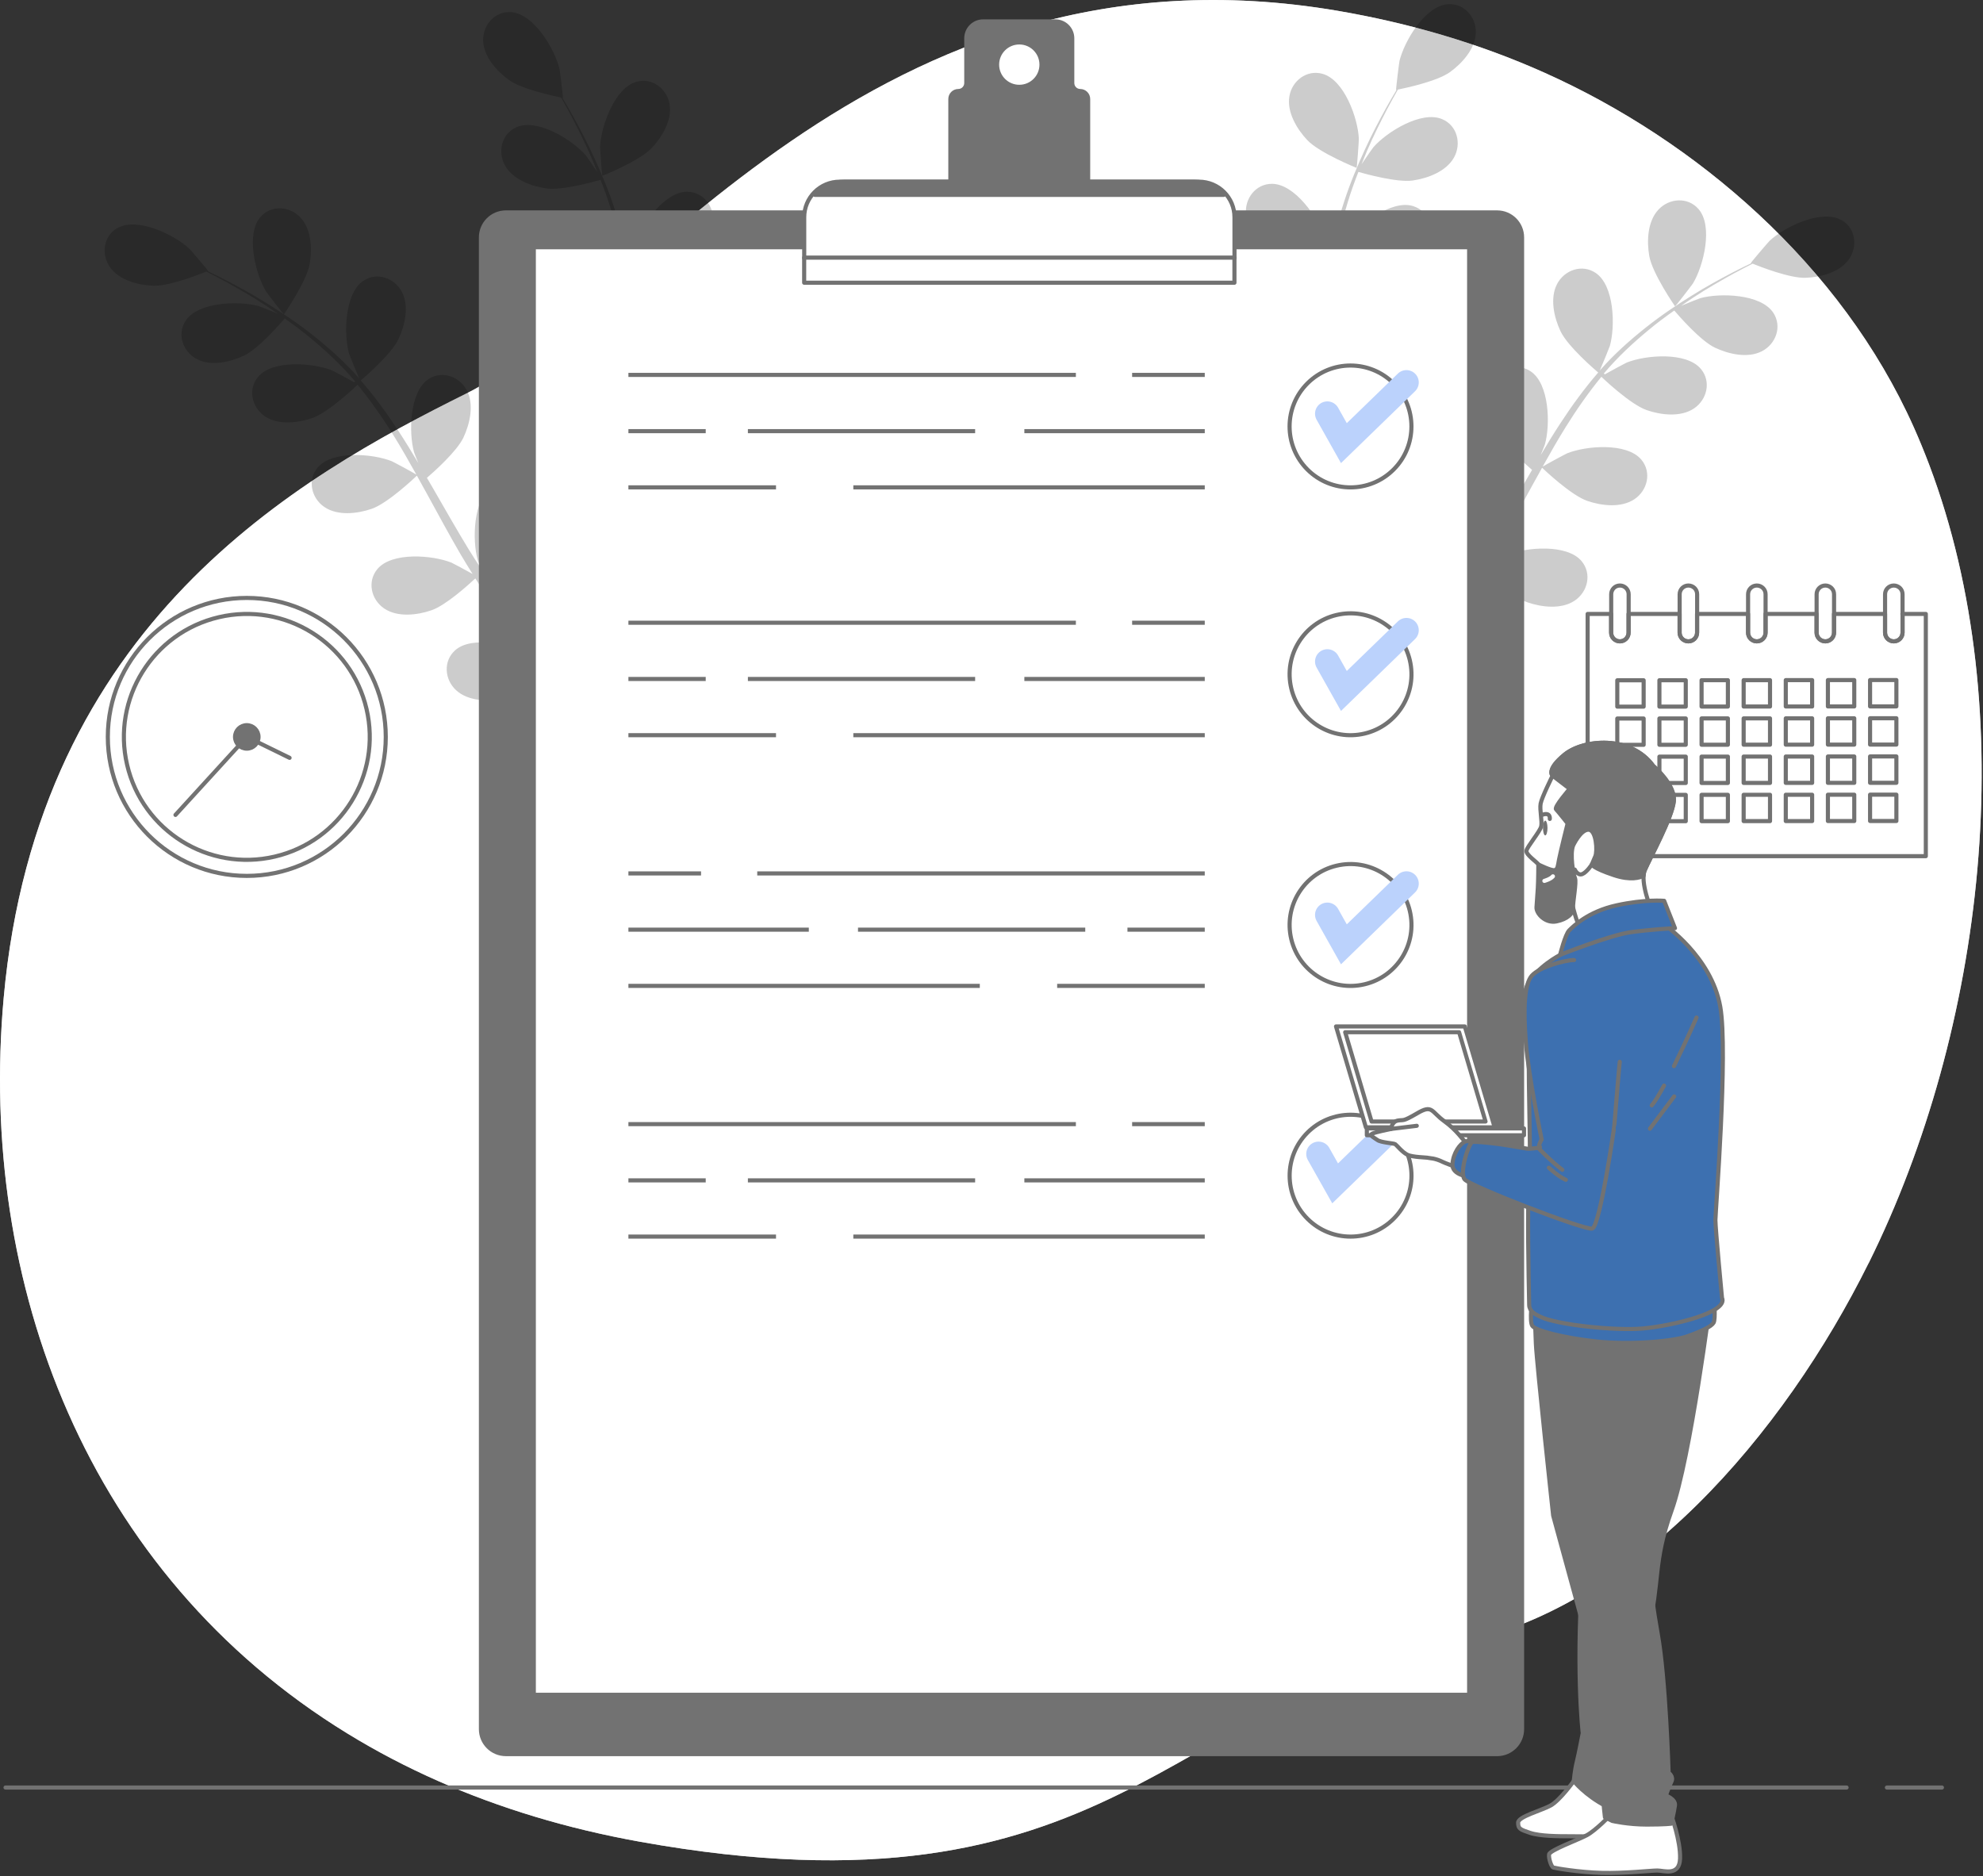 <?xml version="1.0" encoding="UTF-8"?> <svg xmlns="http://www.w3.org/2000/svg" width="483" height="457" viewBox="0 0 483 457" fill="none"><rect x="0" y="0" width="483" height="457" fill="#333333" stroke="none"/><path d="M455.172 307.57C434.522 349.21 397.902 392.38 353.342 400.68C286.012 413.22 270.722 469.22 155.862 448.57C137.952 445.35 121.672 440.36 106.962 433.89C99.052 430.41 91.602 426.5 84.602 422.2C21.082 383.23 -5.358 312.56 0.892 243.12C9.112 151.8 72.652 116.2 113.582 95.85C154.512 75.5 212.832 -16.69 325.922 2.65C343.162 5.61 360.102 10.5 376.192 17.71C412.922 34.14 448.452 64.41 466.162 104.11C467.492 107.09 468.732 110.13 469.902 113.21C492.652 173.46 483.332 250.81 455.182 307.58L455.172 307.57Z" fill="white"></path><path opacity="0.7" d="M455.172 307.57C434.522 349.21 397.902 392.38 353.342 400.68C286.012 413.22 270.722 469.22 155.862 448.57C137.952 445.35 121.672 440.36 106.962 433.89C99.052 430.41 91.602 426.5 84.602 422.2C21.082 383.23 -5.358 312.56 0.892 243.12C9.112 151.8 72.652 116.2 113.582 95.85C154.512 75.5 212.832 -16.69 325.922 2.65C343.162 5.61 360.102 10.5 376.192 17.71C412.922 34.14 448.452 64.41 466.162 104.11C467.492 107.09 468.732 110.13 469.902 113.21C492.652 173.46 483.332 250.81 455.182 307.58L455.172 307.57Z" fill="white"></path><path d="M459.594 435.371H472.994" stroke="#727272" stroke-linecap="round" stroke-linejoin="round"></path><path d="M1.344 435.371H449.774" stroke="#727272" stroke-linecap="round" stroke-linejoin="round"></path><g opacity="0.2"><path d="M318.424 34.13C321.394 37.28 330.424 40.89 330.424 40.89C330.514 40.93 330.994 34.22 330.974 33.79C330.764 28.85 327.444 19.44 322.104 17.97C318.264 16.91 314.684 19.69 314.054 23.46C313.404 27.31 315.884 31.44 318.414 34.12L318.424 34.13Z" fill="black"></path><path d="M407.993 74.609C408.053 74.689 412.153 69.359 412.373 68.999C414.923 64.76 417.343 55.08 413.703 50.91C411.083 47.91 406.573 48.249 403.953 51.05C401.283 53.9 401.073 58.709 401.713 62.349C402.453 66.62 407.993 74.609 407.993 74.609Z" fill="black"></path><path d="M448.465 53.59C443.635 50.89 434.665 55.26 431.045 58.63C430.735 58.92 426.365 64.03 426.455 64.07C426.455 64.07 426.545 64.11 426.565 64.11C425.145 64.79 423.625 65.53 421.985 66.38C418.965 67.97 415.575 69.79 412.015 72.03C408.455 74.25 404.645 76.77 400.865 79.78C397.075 82.79 393.255 86.16 389.755 90.13C389.715 90.17 389.685 90.23 389.645 90.27C390.305 88.79 392.015 84.59 392.115 84.25C393.455 79.49 393.235 69.51 388.625 66.45C385.305 64.25 381.045 65.77 379.265 69.16C377.445 72.62 378.515 77.31 380.085 80.65C381.855 84.42 388.735 90.27 389.275 90.73C385.975 94.55 382.905 98.73 380.035 103.14C378.385 105.66 376.805 108.24 375.255 110.86C375.785 109.56 376.255 108.4 376.295 108.23C377.635 103.47 377.415 93.49 372.805 90.43C369.485 88.23 365.225 89.75 363.445 93.14C361.625 96.6 362.695 101.29 364.265 104.63C365.855 108.02 371.615 113.12 373.165 114.45C372.585 115.46 371.985 116.46 371.405 117.47C368.615 122.32 365.855 127.17 363.005 131.85C362.005 133.5 360.945 135.08 359.905 136.68C360.375 135.53 360.765 134.55 360.805 134.4C362.145 129.64 361.925 119.66 357.315 116.6C353.995 114.4 349.735 115.92 347.955 119.31C346.135 122.77 347.205 127.46 348.775 130.8C350.295 134.04 355.575 138.79 357.395 140.38C356.275 141.98 355.155 143.58 354.005 145.08C353.195 146.08 352.475 147.11 351.605 148.07C350.765 149.04 349.925 150 349.095 150.96C347.435 152.74 345.735 154.58 344.065 156.27C342.915 157.46 341.805 158.56 340.685 159.68C341.705 158.05 343.635 154.82 343.765 154.53C345.125 151.54 346.145 146.17 345.475 141.81C345.675 141.37 345.845 140.91 345.955 140.44C346.875 136.73 344.715 132.76 340.765 132.19C335.285 131.4 328.485 138.71 326.315 143.15C326.185 143.41 325.115 146.41 324.475 148.31C324.685 147.13 324.895 146 325.095 144.78C325.505 142.38 325.845 139.98 326.225 137.4C326.365 136.15 326.505 134.88 326.645 133.6C326.815 132.33 326.825 130.98 326.925 129.65C327.085 126.57 327.095 123.45 327.045 120.3C329.145 120.65 336.615 121.81 340.205 120.88C343.775 119.96 348.075 117.8 349.585 114.19C351.055 110.66 349.525 106.41 345.705 105.25C340.405 103.64 332.575 109.84 329.765 113.9C329.585 114.15 327.895 117.29 326.995 119.04C326.945 117.15 326.905 115.26 326.795 113.35C326.475 107.83 325.975 102.25 325.505 96.68C325.355 94.97 325.235 93.27 325.105 91.57C325.855 91.7 334.705 93.27 338.725 92.23C342.305 91.31 346.595 89.15 348.105 85.54C349.575 82.01 348.045 77.76 344.225 76.6C338.925 74.99 331.095 81.19 328.285 85.25C328.075 85.56 325.645 90.08 325.085 91.26C324.795 87.51 324.545 83.77 324.445 80.08C324.305 74.98 324.445 69.97 324.945 65.13C325.295 65.19 334.525 66.87 338.645 65.81C342.215 64.89 346.515 62.73 348.025 59.12C349.495 55.59 347.965 51.34 344.145 50.18C338.845 48.57 331.015 54.77 328.205 58.83C328.015 59.1 326.165 62.54 325.325 64.2C325.155 64.15 325.185 64.16 325.025 64.11C325.625 58.93 326.845 53.98 328.225 49.41C329.015 46.76 329.925 44.27 330.865 41.87C332.555 42.36 340.285 44.5 344.105 43.96C347.755 43.44 352.265 41.76 354.165 38.34C356.015 34.99 354.955 30.6 351.295 29.03C346.205 26.85 337.745 32.15 334.505 35.87C334.325 36.07 332.765 38.33 331.645 39.99C332.085 38.91 332.515 37.79 332.955 36.77C334.605 32.92 336.345 29.5 337.915 26.48C338.825 24.77 339.675 23.24 340.485 21.82C342.395 21.43 350.055 19.79 353.125 17.59C356.125 15.44 359.355 11.87 359.465 7.97C359.565 4.15 356.595 0.73 352.625 1.03C347.105 1.44 342.035 10.04 340.875 14.84C340.775 15.26 339.955 21.93 340.055 21.91C340.055 21.91 340.145 21.89 340.165 21.89C339.355 23.24 338.505 24.7 337.605 26.31C335.965 29.3 334.145 32.69 332.405 36.52C330.655 40.34 328.865 44.54 327.385 49.13C325.885 53.73 324.555 58.65 323.825 63.89C323.825 63.95 323.825 64.01 323.805 64.07C323.545 62.47 322.655 58.02 322.545 57.69C321.035 52.98 315.355 44.78 309.815 44.77C305.825 44.77 303.115 48.39 303.495 52.19C303.885 56.08 307.365 59.4 310.515 61.32C314.065 63.49 323.035 64.57 323.745 64.66C323.105 69.66 322.845 74.85 322.885 80.11C322.895 83.12 323.005 86.15 323.155 89.18C322.885 87.8 322.625 86.58 322.575 86.41C321.065 81.7 315.375 73.5 309.845 73.49C305.855 73.49 303.145 77.11 303.525 80.91C303.915 84.8 307.395 88.12 310.545 90.04C313.745 91.99 321.365 93.07 323.385 93.33C323.455 94.49 323.505 95.66 323.585 96.82C323.935 102.4 324.305 107.97 324.505 113.45C324.575 115.38 324.575 117.28 324.585 119.19C324.345 117.97 324.125 116.94 324.075 116.79C322.565 112.08 316.885 103.88 311.345 103.87C307.355 103.87 304.645 107.49 305.025 111.29C305.415 115.18 308.895 118.5 312.045 120.42C315.095 122.28 322.125 123.34 324.525 123.66C324.475 125.61 324.425 127.56 324.285 129.45C324.165 130.74 324.135 131.98 323.935 133.27C323.765 134.55 323.605 135.81 323.435 137.06C323.025 139.46 322.625 141.93 322.175 144.26C321.875 145.88 321.555 147.42 321.235 148.98C321.185 147.06 321.015 143.3 320.965 142.99C320.185 138.11 315.815 129.14 310.345 128.29C306.405 127.68 303.175 130.85 302.975 134.67C302.775 138.57 305.705 142.38 308.535 144.76C311.645 147.38 319.985 149.75 321.035 150.04C320.505 152.61 319.955 155.1 319.405 157.44C317.535 165.49 315.675 172.13 314.295 176.79L317.745 178.26C317.775 178.15 317.805 178.06 317.835 177.95C319.125 173.2 320.885 166.4 322.605 158.15C323.155 155.55 323.695 152.75 324.225 149.88C324.925 149.9 328.875 149.97 332.585 149.57C333.985 153.5 339.255 159.65 339.945 160.44C338.085 162.29 336.255 164.07 334.505 165.72C328.505 171.4 323.285 175.92 319.565 179.04L323.355 180.65C326.905 177.49 331.545 173.25 336.785 168.07C338.685 166.2 340.675 164.17 342.695 162.06C343.565 162.67 350.725 167.6 354.735 168.33C358.365 168.99 363.175 168.83 366.055 166.18C368.875 163.59 369.255 159.09 366.275 156.44C362.135 152.76 352.435 155.11 348.175 157.61C347.925 157.76 345.375 159.67 343.795 160.9C344.615 160.03 345.425 159.2 346.265 158.3C347.925 156.53 349.535 154.71 351.275 152.76C352.085 151.79 352.895 150.81 353.715 149.82C354.555 148.86 355.315 147.73 356.125 146.68C357.955 144.2 359.685 141.6 361.375 138.95C362.925 140.4 368.525 145.49 372.035 146.7C375.525 147.91 380.305 148.47 383.545 146.29C386.725 144.16 387.785 139.76 385.245 136.69C381.715 132.43 371.765 133.27 367.175 135.11C366.885 135.22 363.745 136.91 362.035 137.87C363.035 136.27 364.045 134.67 365.005 133.01C367.785 128.23 370.445 123.3 373.125 118.4C373.945 116.9 374.775 115.41 375.605 113.92C376.155 114.44 382.675 120.63 386.595 121.99C390.085 123.2 394.865 123.76 398.105 121.58C401.285 119.45 402.345 115.05 399.805 111.98C396.275 107.72 386.325 108.56 381.735 110.4C381.385 110.54 376.865 112.97 375.745 113.65C377.575 110.37 379.425 107.11 381.385 103.97C384.075 99.64 386.965 95.54 390.045 91.77C390.295 92.01 397.075 98.5 401.095 99.89C404.585 101.1 409.365 101.66 412.605 99.48C415.785 97.35 416.845 92.95 414.305 89.88C410.775 85.62 400.825 86.46 396.235 88.3C395.935 88.42 392.485 90.27 390.865 91.19C390.755 91.06 390.775 91.08 390.665 90.95C394.015 86.96 397.775 83.51 401.445 80.46C403.565 78.69 405.695 77.11 407.805 75.63C408.945 76.97 414.215 83.02 417.695 84.67C421.035 86.25 425.715 87.34 429.185 85.53C432.575 83.76 434.115 79.51 431.925 76.18C428.885 71.56 418.905 71.31 414.145 72.62C413.885 72.69 411.335 73.71 409.485 74.48C410.445 73.82 411.425 73.13 412.355 72.52C415.855 70.22 419.195 68.33 422.165 66.68C423.865 65.76 425.415 64.95 426.885 64.22C428.685 64.95 435.985 67.8 439.765 67.66C443.455 67.53 448.115 66.33 450.355 63.13C452.555 60 451.955 55.51 448.475 53.56L448.465 53.59Z" fill="black"></path></g><g opacity="0.2"><path d="M158.722 36.069C155.752 39.219 146.722 42.829 146.722 42.829C146.632 42.869 146.152 36.159 146.172 35.729C146.382 30.789 149.702 21.379 155.042 19.909C158.882 18.849 162.462 21.629 163.092 25.399C163.742 29.249 161.262 33.379 158.732 36.059L158.722 36.069Z" fill="black"></path><path d="M69.152 76.549C69.092 76.629 64.992 71.299 64.772 70.939C62.222 66.699 59.802 57.019 63.442 52.849C66.062 49.849 70.572 50.189 73.192 52.989C75.862 55.839 76.072 60.649 75.432 64.289C74.692 68.559 69.152 76.549 69.152 76.549Z" fill="black"></path><path d="M28.684 55.52C33.514 52.82 42.484 57.19 46.104 60.56C46.414 60.85 50.784 65.96 50.694 66C50.694 66 50.604 66.04 50.584 66.04C52.004 66.72 53.524 67.46 55.164 68.31C58.184 69.9 61.574 71.72 65.134 73.96C68.694 76.18 72.504 78.7 76.284 81.71C80.074 84.72 83.894 88.09 87.394 92.06C87.434 92.1 87.464 92.16 87.504 92.2C86.844 90.72 85.134 86.52 85.034 86.18C83.694 81.42 83.914 71.44 88.524 68.38C91.844 66.18 96.104 67.7 97.884 71.09C99.704 74.55 98.634 79.24 97.064 82.58C95.294 86.35 88.414 92.2 87.874 92.66C91.174 96.48 94.244 100.66 97.114 105.07C98.764 107.59 100.344 110.17 101.894 112.79C101.364 111.49 100.894 110.33 100.854 110.16C99.514 105.4 99.734 95.42 104.344 92.36C107.664 90.16 111.924 91.68 113.704 95.07C115.524 98.53 114.454 103.22 112.884 106.56C111.294 109.95 105.534 115.05 103.984 116.38C104.564 117.39 105.164 118.39 105.744 119.4C108.534 124.25 111.294 129.1 114.144 133.78C115.144 135.43 116.204 137.01 117.244 138.61C116.774 137.46 116.384 136.48 116.344 136.33C115.004 131.57 115.224 121.59 119.834 118.53C123.154 116.33 127.414 117.85 129.194 121.24C131.014 124.7 129.944 129.39 128.374 132.73C126.854 135.97 121.574 140.72 119.754 142.31C120.874 143.91 121.994 145.51 123.144 147.01C123.954 148.01 124.674 149.04 125.544 150C126.384 150.97 127.224 151.93 128.054 152.89C129.714 154.67 131.414 156.51 133.084 158.2C134.234 159.39 135.344 160.49 136.464 161.61C135.444 159.98 133.514 156.75 133.384 156.46C132.024 153.47 131.004 148.1 131.674 143.74C131.474 143.3 131.304 142.84 131.194 142.37C130.274 138.66 132.434 134.69 136.384 134.12C141.864 133.33 148.664 140.64 150.834 145.08C150.964 145.34 152.034 148.34 152.674 150.24C152.464 149.06 152.254 147.93 152.054 146.71C151.644 144.31 151.304 141.91 150.924 139.33C150.784 138.08 150.644 136.81 150.504 135.53C150.334 134.26 150.324 132.91 150.224 131.58C150.064 128.5 150.054 125.38 150.104 122.23C148.004 122.58 140.534 123.74 136.944 122.81C133.374 121.89 129.074 119.73 127.564 116.12C126.094 112.59 127.624 108.34 131.444 107.18C136.744 105.57 144.574 111.77 147.384 115.83C147.564 116.08 149.254 119.22 150.154 120.97C150.204 119.08 150.244 117.19 150.354 115.28C150.674 109.76 151.174 104.18 151.644 98.61C151.794 96.9 151.914 95.2 152.044 93.5C151.294 93.63 142.444 95.2 138.424 94.16C134.844 93.24 130.554 91.08 129.044 87.47C127.574 83.94 129.104 79.69 132.924 78.53C138.224 76.92 146.054 83.12 148.864 87.18C149.074 87.49 151.504 92.01 152.064 93.19C152.354 89.44 152.604 85.7 152.704 82.01C152.844 76.91 152.704 71.9 152.204 67.06C151.854 67.12 142.624 68.8 138.504 67.74C134.934 66.82 130.634 64.66 129.124 61.05C127.654 57.52 129.184 53.27 133.004 52.11C138.304 50.5 146.134 56.7 148.944 60.76C149.134 61.03 150.984 64.47 151.824 66.13C151.994 66.08 151.964 66.09 152.124 66.04C151.524 60.86 150.304 55.91 148.924 51.34C148.134 48.69 147.224 46.2 146.284 43.8C144.594 44.29 136.864 46.43 133.044 45.89C129.394 45.37 124.884 43.69 122.984 40.27C121.134 36.92 122.194 32.53 125.854 30.96C130.944 28.78 139.404 34.08 142.644 37.8C142.824 38 144.384 40.26 145.504 41.92C145.064 40.84 144.634 39.72 144.194 38.7C142.544 34.85 140.804 31.43 139.234 28.41C138.324 26.7 137.474 25.17 136.664 23.75C134.754 23.36 127.094 21.72 124.024 19.52C121.024 17.37 117.794 13.8 117.684 9.9C117.584 6.08 120.554 2.66 124.524 2.96C130.044 3.37 135.114 11.97 136.274 16.77C136.374 17.19 137.194 23.86 137.094 23.84C137.094 23.84 137.004 23.82 136.984 23.82C137.794 25.17 138.644 26.63 139.544 28.24C141.184 31.23 143.004 34.62 144.744 38.45C146.494 42.27 148.284 46.47 149.764 51.06C151.264 55.66 152.594 60.58 153.324 65.82C153.324 65.88 153.324 65.94 153.344 66C153.604 64.4 154.494 59.95 154.604 59.62C156.114 54.91 161.794 46.71 167.334 46.7C171.324 46.7 174.034 50.32 173.654 54.12C173.264 58.01 169.784 61.33 166.634 63.25C163.084 65.42 154.114 66.5 153.404 66.59C154.044 71.59 154.304 76.78 154.264 82.04C154.254 85.05 154.144 88.08 153.994 91.11C154.264 89.73 154.524 88.51 154.574 88.34C156.084 83.63 161.774 75.43 167.304 75.42C171.294 75.42 174.004 79.04 173.624 82.84C173.234 86.73 169.754 90.05 166.604 91.97C163.404 93.92 155.784 95 153.764 95.26C153.694 96.42 153.644 97.59 153.564 98.75C153.214 104.33 152.844 109.9 152.644 115.38C152.574 117.31 152.574 119.21 152.564 121.12C152.804 119.9 153.024 118.87 153.074 118.72C154.584 114.01 160.264 105.81 165.804 105.8C169.794 105.8 172.504 109.42 172.124 113.22C171.734 117.11 168.254 120.43 165.104 122.35C162.054 124.21 155.024 125.27 152.624 125.59C152.674 127.54 152.724 129.49 152.864 131.38C152.984 132.67 153.014 133.91 153.214 135.2C153.384 136.48 153.544 137.74 153.714 138.99C154.124 141.39 154.524 143.86 154.974 146.19C155.274 147.81 155.594 149.35 155.914 150.91C155.964 148.99 156.134 145.23 156.184 144.92C156.964 140.04 161.334 131.07 166.804 130.22C170.744 129.61 173.974 132.78 174.174 136.6C174.374 140.5 171.444 144.31 168.614 146.69C165.504 149.31 157.164 151.68 156.114 151.97C156.644 154.54 157.194 157.03 157.744 159.37C159.614 167.42 161.474 174.06 162.854 178.72L159.404 180.19C159.374 180.08 159.344 179.99 159.314 179.88C158.024 175.13 156.264 168.33 154.544 160.08C153.994 157.48 153.454 154.68 152.924 151.81C152.224 151.83 148.274 151.9 144.564 151.5C143.164 155.43 137.894 161.58 137.204 162.37C139.064 164.22 140.894 166 142.644 167.65C148.644 173.33 153.864 177.85 157.584 180.97L153.794 182.58C150.244 179.42 145.604 175.18 140.364 170C138.464 168.13 136.474 166.1 134.454 163.99C133.584 164.6 126.424 169.53 122.414 170.26C118.784 170.92 113.974 170.76 111.094 168.11C108.274 165.52 107.894 161.02 110.874 158.37C115.014 154.69 124.714 157.04 128.974 159.54C129.224 159.69 131.774 161.6 133.354 162.83C132.534 161.96 131.724 161.13 130.884 160.23C129.224 158.46 127.614 156.64 125.874 154.69C125.064 153.72 124.254 152.74 123.434 151.75C122.594 150.79 121.834 149.66 121.024 148.61C119.194 146.13 117.464 143.53 115.774 140.88C114.224 142.33 108.624 147.42 105.114 148.63C101.624 149.84 96.844 150.4 93.604 148.22C90.424 146.09 89.364 141.69 91.904 138.62C95.434 134.36 105.384 135.2 109.974 137.04C110.264 137.15 113.404 138.84 115.114 139.8C114.114 138.19 113.104 136.6 112.144 134.94C109.364 130.16 106.704 125.23 104.024 120.33C103.204 118.83 102.374 117.34 101.544 115.85C100.994 116.37 94.474 122.56 90.554 123.92C87.064 125.13 82.284 125.69 79.044 123.51C75.864 121.38 74.804 116.98 77.344 113.91C80.874 109.65 90.824 110.49 95.414 112.33C95.764 112.47 100.284 114.9 101.404 115.58C99.574 112.3 97.724 109.04 95.764 105.9C93.074 101.57 90.184 97.47 87.104 93.7C86.854 93.94 80.074 100.43 76.054 101.82C72.564 103.03 67.784 103.59 64.544 101.41C61.364 99.28 60.304 94.88 62.844 91.81C66.374 87.55 76.324 88.39 80.914 90.23C81.214 90.35 84.664 92.2 86.284 93.12C86.394 92.99 86.374 93.01 86.484 92.88C83.134 88.89 79.374 85.44 75.704 82.39C73.584 80.62 71.454 79.04 69.344 77.56C68.204 78.9 62.934 84.95 59.454 86.6C56.114 88.18 51.434 89.27 47.964 87.46C44.574 85.69 43.034 81.44 45.224 78.11C48.264 73.49 58.244 73.24 63.004 74.55C63.264 74.62 65.814 75.64 67.664 76.41C66.704 75.75 65.724 75.06 64.794 74.45C61.294 72.15 57.954 70.26 54.974 68.61C53.274 67.69 51.724 66.88 50.254 66.15C48.454 66.88 41.154 69.73 37.374 69.59C33.684 69.46 29.024 68.26 26.784 65.06C24.584 61.93 25.184 57.44 28.664 55.49L28.684 55.52Z" fill="black"></path></g><path d="M463.403 149.529V154.079C463.403 155.259 462.453 156.209 461.273 156.209C460.093 156.209 459.143 155.259 459.143 154.079V149.529H446.713V154.079C446.713 155.259 445.763 156.209 444.593 156.209C443.423 156.209 442.463 155.259 442.463 154.079V149.529H430.033V154.079C430.033 155.259 429.083 156.209 427.903 156.209C426.723 156.209 425.773 155.259 425.773 154.079V149.529H413.353V154.079C413.353 155.259 412.403 156.209 411.223 156.209C410.043 156.209 409.093 155.259 409.093 154.079V149.529H396.663V154.079C396.663 154.659 396.423 155.199 396.043 155.589C395.653 155.979 395.123 156.209 394.533 156.209C393.363 156.209 392.413 155.259 392.413 154.079V149.529H386.703V208.529H469.073V149.529H463.363H463.403ZM400.343 200.019H393.923V193.609H400.343V200.019ZM400.343 190.719H393.923V184.299H400.343V190.719ZM400.343 181.409H393.923V174.999H400.343V181.409ZM400.343 172.109H393.923V165.689H400.343V172.109ZM410.603 200.009H404.183V193.599H410.603V200.009ZM410.603 190.709H404.183V184.289H410.603V190.709ZM410.603 181.399H404.183V174.989H410.603V181.399ZM410.603 172.099H404.183V165.679H410.603V172.099ZM420.863 199.999H414.453V193.589H420.863V199.999ZM420.863 190.699H414.453V184.279H420.863V190.699ZM420.863 181.389H414.453V174.979H420.863V181.389ZM420.863 172.089H414.453V165.669H420.863V172.089ZM431.123 199.989H424.703V193.579H431.123V199.989ZM431.123 190.689H424.703V184.269H431.123V190.689ZM431.123 181.379H424.703V174.969H431.123V181.379ZM431.123 172.079H424.703V165.659H431.123V172.079ZM441.383 199.979H434.963V193.569H441.383V199.979ZM441.383 190.679H434.963V184.259H441.383V190.679ZM441.383 181.369H434.963V174.959H441.383V181.369ZM441.383 172.069H434.963V165.649H441.383V172.069ZM451.643 199.969H445.223V193.559H451.643V199.969ZM451.643 190.669H445.223V184.249H451.643V190.669ZM451.643 181.359H445.223V174.949H451.643V181.359ZM451.643 172.059H445.223V165.639H451.643V172.059ZM461.903 199.959H455.493V193.549H461.903V199.959ZM461.903 190.659H455.493V184.239H461.903V190.659ZM461.903 181.349H455.493V174.939H461.903V181.349ZM461.903 172.049H455.493V165.629H461.903V172.049Z" stroke="#727272" stroke-linecap="round" stroke-linejoin="round"></path><path d="M463.405 144.739V154.079C463.405 155.259 462.455 156.209 461.275 156.209C460.095 156.209 459.145 155.259 459.145 154.079V144.739C459.145 143.559 460.095 142.609 461.275 142.609C461.855 142.609 462.395 142.849 462.785 143.229C463.175 143.619 463.405 144.139 463.405 144.739Z" stroke="#727272" stroke-linecap="round" stroke-linejoin="round"></path><path d="M446.723 144.739V154.079C446.723 155.259 445.773 156.209 444.603 156.209C443.433 156.209 442.473 155.259 442.473 154.079V144.739C442.473 143.559 443.423 142.609 444.603 142.609C445.183 142.609 445.713 142.849 446.103 143.229C446.493 143.619 446.723 144.139 446.723 144.739Z" stroke="#727272" stroke-linecap="round" stroke-linejoin="round"></path><path d="M430.041 144.739V154.079C430.041 155.259 429.091 156.209 427.911 156.209C426.731 156.209 425.781 155.259 425.781 154.079V144.739C425.781 143.559 426.731 142.609 427.911 142.609C428.501 142.609 429.031 142.849 429.421 143.229C429.811 143.619 430.041 144.139 430.041 144.739Z" stroke="#727272" stroke-linecap="round" stroke-linejoin="round"></path><path d="M413.373 144.739V154.079C413.373 155.259 412.423 156.209 411.243 156.209C410.063 156.209 409.113 155.259 409.113 154.079V144.739C409.113 143.559 410.063 142.609 411.243 142.609C411.833 142.609 412.363 142.849 412.753 143.229C413.143 143.619 413.373 144.139 413.373 144.739Z" stroke="#727272" stroke-linecap="round" stroke-linejoin="round"></path><path d="M396.691 144.739V154.079C396.691 154.659 396.451 155.199 396.071 155.589C395.681 155.979 395.151 156.209 394.561 156.209C393.391 156.209 392.441 155.259 392.441 154.079V144.739C392.441 144.149 392.681 143.619 393.061 143.229C393.441 142.839 393.971 142.609 394.561 142.609C395.741 142.609 396.691 143.559 396.691 144.739Z" stroke="#727272" stroke-linecap="round" stroke-linejoin="round"></path><path d="M60.112 213.331C78.807 213.331 93.962 198.176 93.962 179.481C93.962 160.786 78.807 145.631 60.112 145.631C41.417 145.631 26.262 160.786 26.262 179.481C26.262 198.176 41.417 213.331 60.112 213.331Z" stroke="#727272" stroke-linecap="round" stroke-linejoin="round"></path><path d="M66.925 208.633C83.027 204.874 93.034 188.773 89.275 172.67C85.516 156.568 69.415 146.562 53.312 150.321C37.21 154.08 27.203 170.181 30.962 186.283C34.722 202.386 50.822 212.392 66.925 208.633Z" stroke="#727272" stroke-linecap="round" stroke-linejoin="round"></path><path d="M60.11 182.341C61.69 182.341 62.97 181.061 62.97 179.481C62.97 177.902 61.69 176.621 60.11 176.621C58.531 176.621 57.25 177.902 57.25 179.481C57.25 181.061 58.531 182.341 60.11 182.341Z" fill="#727272" stroke="#727272" stroke-linecap="round" stroke-linejoin="round"></path><path d="M70.532 184.58L60.112 179.48L42.742 198.48" stroke="#727272" stroke-linecap="round" stroke-linejoin="round"></path><path d="M364.651 51.74H123.221C119.863 51.74 117.141 54.462 117.141 57.82V421.15C117.141 424.508 119.863 427.23 123.221 427.23H364.651C368.009 427.23 370.731 424.508 370.731 421.15V57.82C370.731 54.462 368.009 51.74 364.651 51.74Z" fill="#727272" stroke="#727272" stroke-linecap="round" stroke-linejoin="round"></path><path d="M357.84 60.221H130.02V412.771H357.84V60.221Z" fill="white" stroke="#727272" stroke-linecap="round" stroke-linejoin="round"></path><path d="M275.754 151.672H293.444" stroke="#727272" stroke-miterlimit="10"></path><path d="M153.062 151.672H262.052" stroke="#727272" stroke-miterlimit="10"></path><path d="M249.504 165.371H293.444" stroke="#727272" stroke-miterlimit="10"></path><path d="M182.164 165.371H237.514" stroke="#727272" stroke-miterlimit="10"></path><path d="M153.062 165.371H171.893" stroke="#727272" stroke-miterlimit="10"></path><path d="M207.844 179.062H293.444" stroke="#727272" stroke-miterlimit="10"></path><path d="M153.062 179.062H189.012" stroke="#727272" stroke-miterlimit="10"></path><path d="M332.383 178.663C340.357 176.768 345.284 168.767 343.389 160.793C341.494 152.82 333.494 147.892 325.52 149.787C317.546 151.682 312.618 159.683 314.514 167.657C316.409 175.63 324.409 180.558 332.383 178.663Z" stroke="#727272" stroke-miterlimit="10"></path><path d="M170.753 212.73H153.062" stroke="#727272" stroke-miterlimit="10"></path><path d="M293.441 212.73H184.441" stroke="#727272" stroke-miterlimit="10"></path><path d="M197.003 226.43H153.062" stroke="#727272" stroke-miterlimit="10"></path><path d="M264.334 226.43H208.984" stroke="#727272" stroke-miterlimit="10"></path><path d="M293.443 226.43H274.613" stroke="#727272" stroke-miterlimit="10"></path><path d="M238.652 240.121H153.062" stroke="#727272" stroke-miterlimit="10"></path><path d="M293.442 240.121H257.492" stroke="#727272" stroke-miterlimit="10"></path><path d="M332.383 239.727C340.357 237.832 345.284 229.832 343.389 221.858C341.494 213.884 333.494 208.956 325.52 210.852C317.546 212.747 312.618 220.747 314.514 228.721C316.409 236.695 324.409 241.622 332.383 239.727Z" stroke="#727272" stroke-miterlimit="10"></path><path d="M275.754 273.791H293.444" stroke="#727272" stroke-miterlimit="10"></path><path d="M153.062 273.791H262.052" stroke="#727272" stroke-miterlimit="10"></path><path d="M249.504 287.49H293.444" stroke="#727272" stroke-miterlimit="10"></path><path d="M182.164 287.49H237.514" stroke="#727272" stroke-miterlimit="10"></path><path d="M153.062 287.49H171.893" stroke="#727272" stroke-miterlimit="10"></path><path d="M207.844 301.182H293.444" stroke="#727272" stroke-miterlimit="10"></path><path d="M153.062 301.182H189.012" stroke="#727272" stroke-miterlimit="10"></path><path d="M339.449 296.841C345.245 291.046 345.245 281.65 339.449 275.854C333.654 270.059 324.258 270.059 318.462 275.854C312.667 281.65 312.667 291.046 318.462 296.841C324.258 302.636 333.654 302.636 339.449 296.841Z" stroke="#727272" stroke-miterlimit="10"></path><path d="M263.11 22.171C262.04 22.171 261.17 21.301 261.17 20.231V9.331C261.17 7.051 259.32 5.211 257.05 5.211H239.48C237.2 5.211 235.36 7.061 235.36 9.331V20.231C235.36 21.301 234.49 22.171 233.42 22.171C232.35 22.171 231.48 23.041 231.48 24.111V53.631H265.04V24.111C265.04 23.041 264.17 22.171 263.1 22.171H263.11ZM248.27 21.151C245.28 21.151 242.86 18.731 242.86 15.741C242.86 12.751 245.28 10.331 248.27 10.331C251.26 10.331 253.68 12.751 253.68 15.741C253.68 18.731 251.26 21.151 248.27 21.151Z" fill="#727272" stroke="#727272" stroke-linecap="round" stroke-linejoin="round"></path><path d="M204.523 44.25H292.033C296.803 44.25 300.683 48.12 300.683 52.9V62.85H195.883V52.9C195.883 48.13 199.753 44.25 204.533 44.25H204.523Z" fill="white" stroke="#727272" stroke-linecap="round" stroke-linejoin="round"></path><path d="M198.473 47.46H298.083C296.283 45.49 293.693 44.25 290.813 44.25H205.753C202.873 44.25 200.283 45.49 198.483 47.46H198.473Z" fill="#727272" stroke="#727272" stroke-linecap="round" stroke-linejoin="round"></path><path d="M300.671 62.75H195.871V68.86H300.671V62.75Z" fill="white" stroke="#727272" stroke-linecap="round" stroke-linejoin="round"></path><path d="M323.301 222.831L327.331 230.001L342.571 215.211" stroke="#BBD2FC" stroke-width="6" stroke-miterlimit="10" stroke-linecap="round"></path><path d="M323.301 161.12L327.331 168.29L342.571 153.5" stroke="#BBD2FC" stroke-width="6" stroke-miterlimit="10" stroke-linecap="round"></path><path d="M275.754 91.311H293.444" stroke="#727272" stroke-miterlimit="10"></path><path d="M153.062 91.311H262.052" stroke="#727272" stroke-miterlimit="10"></path><path d="M249.504 105.01H293.444" stroke="#727272" stroke-miterlimit="10"></path><path d="M182.164 105.01H237.514" stroke="#727272" stroke-miterlimit="10"></path><path d="M153.062 105.01H171.893" stroke="#727272" stroke-miterlimit="10"></path><path d="M207.844 118.701H293.444" stroke="#727272" stroke-miterlimit="10"></path><path d="M153.062 118.701H189.012" stroke="#727272" stroke-miterlimit="10"></path><path d="M339.437 114.361C345.233 108.565 345.233 99.169 339.437 93.374C333.642 87.578 324.246 87.578 318.451 93.374C312.655 99.169 312.655 108.565 318.45 114.361C324.246 120.156 333.642 120.156 339.437 114.361Z" stroke="#727272" stroke-miterlimit="10"></path><path d="M323.301 100.761L327.331 107.931L342.571 93.141" stroke="#BBD2FC" stroke-width="6" stroke-miterlimit="10" stroke-linecap="round"></path><path d="M321.16 281.052L325.2 288.222L340.43 273.432" stroke="#BBD2FC" stroke-width="6" stroke-miterlimit="10" stroke-linecap="round"></path><path d="M402.704 186.57C402.704 186.57 408.114 191.14 407.694 195.16C407.274 199.18 401.874 209.02 400.624 211.93C399.374 214.84 402.284 221.77 402.284 221.77L384.264 227.87C384.264 227.87 384.684 225.65 384.264 224.68C383.844 223.71 383.154 221.08 383.154 221.08C383.154 221.08 380.384 222.05 379.554 222.33C378.724 222.61 375.814 221.22 375.674 219.97C375.534 218.72 375.534 217.89 375.394 216.09C375.254 214.29 374.974 211.1 374.704 210.55C374.424 210 371.654 208.19 371.794 207.22C371.934 206.25 375.124 202.51 375.394 201.26C375.674 200.01 374.974 197.24 375.254 195.72C375.534 194.2 378.164 188.93 378.164 188.93C378.164 188.93 376.504 187.54 381.074 183.8C385.644 180.06 397.154 178.95 402.694 186.57H402.704Z" fill="white" stroke="#727272" stroke-linecap="round" stroke-linejoin="round"></path><path d="M402.705 186.57C397.165 178.95 385.655 180.06 381.085 183.8C376.515 187.54 378.175 188.93 378.175 188.93L382.335 192.12C382.335 192.12 378.455 196.56 379.005 197.11C379.555 197.66 382.605 201.54 382.605 201.54L382.335 202.83L381.785 200.73C381.785 200.73 380.065 207.62 379.735 209.35C379.415 211.07 379.415 211.72 378.655 211.93C377.905 212.15 374.695 210.54 374.695 210.54C374.695 210.54 374.675 214.62 374.565 216.34C374.455 218.06 374.345 219.46 374.245 220.97C374.145 222.48 376.395 224.96 379.095 224.42C381.795 223.88 383.235 222.46 383.155 221.07C383.075 219.68 384.045 214.83 383.615 213.86C383.185 212.89 382.375 208.08 383.155 205.96C383.155 205.96 384.955 202.08 386.895 202.08C388.835 202.08 389.115 207.35 388.555 208.59C388.005 209.84 387.725 210.53 387.725 210.53C387.725 210.53 387.725 211.36 393.135 213.16C397.195 214.51 399.455 213.76 400.325 213.3C400.355 212.78 400.445 212.31 400.615 211.92C401.865 209.01 407.265 199.17 407.685 195.15C408.105 191.13 402.695 186.56 402.695 186.56L402.705 186.57Z" fill="#727272" stroke="#727272" stroke-linecap="round" stroke-linejoin="round"></path><path d="M387.734 210.541C387.734 210.541 386.484 212.481 385.374 212.901C384.264 213.321 383.574 211.791 383.574 211.791" stroke="#727272" stroke-linecap="round" stroke-linejoin="round"></path><path d="M375.824 201.671C375.824 202.661 376.074 203.471 376.374 203.471C376.674 203.471 376.924 202.661 376.924 201.671C376.924 200.681 376.674 199.871 376.374 199.871C376.074 199.871 375.824 200.681 375.824 201.671Z" fill="#727272"></path><path d="M377.483 199.46C377.483 199.46 377.763 197.66 375.543 198.49" stroke="#727272" stroke-linecap="round" stroke-linejoin="round"></path><path d="M376.164 214.549C376.164 214.549 377.684 214.129 378.244 213.439" stroke="white" stroke-linecap="round" stroke-linejoin="round"></path><path d="M325.414 250H356.784L364.054 274.58H332.694L325.414 250Z" fill="white" stroke="#727272" stroke-linecap="round" stroke-linejoin="round"></path><path d="M327.645 251.41H355.395L361.835 273.16H334.075L327.645 251.41Z" fill="white" stroke="#727272" stroke-linecap="round" stroke-linejoin="round"></path><path d="M332.923 276.5H371.203V274.84H332.923V276.5Z" fill="white" stroke="#727272" stroke-linecap="round" stroke-linejoin="round"></path><path d="M383.313 433.799C383.313 433.799 379.933 438.529 377.653 439.769C375.373 441.009 369.773 442.459 369.773 443.919C369.773 445.379 370.183 445.579 372.673 446.409C375.163 447.239 379.723 447.239 382.203 447.239C384.683 447.239 387.383 447.239 388.213 447.449C389.043 447.659 393.603 448.069 395.673 448.069C397.743 448.069 397.643 442.559 397.643 442.559L383.303 433.809L383.313 433.799Z" fill="white" stroke="#727272" stroke-linecap="round" stroke-linejoin="round"></path><path d="M416.664 316.35C416.664 316.35 411.764 355.03 407.144 367.91C402.524 380.8 404.474 384.69 401.314 397.81C398.154 410.93 397.664 441.82 397.664 442.54C397.664 443.26 396.204 442.54 391.104 439.87C385.994 437.2 383.324 433.79 383.324 433.79C383.324 433.79 383.564 431.12 384.054 429.17C384.544 427.22 385.514 422.12 385.514 422.12C385.514 422.12 383.574 405.59 385.754 379.09C387.944 352.59 388.914 321.17 388.914 321.17C388.914 321.17 406.704 318.78 416.674 316.35H416.664Z" fill="#727272" stroke="#727272" stroke-linecap="round" stroke-linejoin="round"></path><path d="M392.173 442.181C392.173 442.181 388.673 445.821 386.493 446.991C384.313 448.161 377.463 450.631 377.313 451.651C377.163 452.671 377.893 454.711 378.333 454.851C378.773 455.001 384.593 456.021 390.133 456.161C395.663 456.311 402.073 455.581 403.683 455.581C405.293 455.581 409.073 457.041 409.213 452.671C409.363 448.301 407.033 442.041 407.033 442.041C407.033 442.041 399.313 444.371 392.173 442.191V442.181Z" fill="white" stroke="#727272" stroke-linecap="round" stroke-linejoin="round"></path><path d="M403.545 330.841C403.545 330.841 401.775 355.851 400.885 363.381C399.995 370.911 401.775 386.841 403.765 397.911C405.755 408.981 406.425 431.781 406.425 431.781C406.425 431.781 407.755 432.671 407.085 433.991C406.425 435.321 405.755 437.311 405.755 437.311C405.755 437.311 408.185 438.201 407.965 439.741C407.745 441.291 407.075 444.171 407.075 444.171C407.075 444.171 405.745 444.391 401.095 444.391C396.445 444.391 392.685 443.501 392.685 443.501L390.915 442.611C390.915 442.611 390.475 439.071 390.475 437.081C390.475 435.091 392.685 433.101 392.465 431.991C392.245 430.881 391.135 424.691 390.255 419.591C389.365 414.501 390.035 411.401 388.485 406.091C386.935 400.781 378.305 369.131 378.305 369.131C378.305 369.131 374.325 332.391 374.095 327.291C373.875 322.201 373.875 319.991 373.875 319.991C373.875 319.991 380.735 314.461 382.285 314.461C383.835 314.461 403.535 330.841 403.535 330.841H403.545Z" fill="#727272" stroke="#727272" stroke-linecap="round" stroke-linejoin="round"></path><path d="M373.224 316.211C373.224 316.211 372.464 321.781 373.224 322.921C373.984 324.061 380.564 325.831 388.784 326.721C397.004 327.611 407.514 326.721 411.054 325.451C414.594 324.181 416.874 323.051 417.384 322.161C417.894 321.271 417.515 316.591 417.515 316.591C417.515 316.591 384.744 318.491 373.224 316.211Z" fill="#3D70B0" stroke="#727272" stroke-linecap="round" stroke-linejoin="round"></path><path d="M405.204 225.101C405.204 225.101 416.844 232.881 419.014 245.241C420.944 256.261 417.824 295.091 417.824 297.171C417.824 299.251 419.424 316.091 419.424 316.091C421.064 319.631 407.584 322.871 400.194 323.561C393.654 324.171 379.224 322.721 375.074 320.661C373.754 320.011 372.494 319.311 372.464 317.841C372.314 311.061 371.974 292.941 372.424 290.241C372.974 286.911 372.374 267.511 372.374 260.861C372.374 254.211 369.884 244.091 372.094 239.791C374.314 235.491 379.994 232.581 379.994 232.581C379.994 232.581 390.384 223.991 405.214 225.101H405.204Z" fill="#3D70B0" stroke="#727272" stroke-linecap="round" stroke-linejoin="round"></path><path d="M405.306 264.41C404.136 266.58 403.076 268.35 402.316 269.23" stroke="#727272" stroke-linecap="round" stroke-linejoin="round"></path><path d="M413.227 247.83C413.227 247.83 410.557 253.91 407.727 259.67" stroke="#727272" stroke-linecap="round" stroke-linejoin="round"></path><path d="M407.775 267.041L401.875 274.901" stroke="#727272" stroke-linecap="round" stroke-linejoin="round"></path><path d="M405.344 219.41L407.974 226.06C407.974 226.06 402.434 226.34 397.304 227.03C392.174 227.72 379.984 232.57 379.984 232.57C379.984 232.57 381.234 227.58 382.204 226.61C383.174 225.64 386.774 222.04 393.704 220.51C400.634 218.98 405.344 219.4 405.344 219.4V219.41Z" fill="#3D70B0" stroke="#727272" stroke-linecap="round" stroke-linejoin="round"></path><path d="M385.284 282.521C385.284 282.521 384.394 292.991 383.244 293.501C382.094 294.011 353.534 284.051 351.484 283.031C349.434 282.011 348.284 282.131 347.904 282.011C347.524 281.881 344.064 281.881 342.784 281.241C341.504 280.601 340.224 278.941 339.844 278.681C339.464 278.421 336.384 278.301 335.494 277.661C334.594 277.021 333.444 276.511 334.214 276.121C334.984 275.731 338.824 274.971 338.824 274.971C338.824 274.971 338.954 273.181 340.484 272.921C342.024 272.661 341.504 273.301 345.224 271.131C348.934 268.951 348.554 270.751 351.754 273.051C354.954 275.351 356.494 277.921 356.874 278.041C357.254 278.171 368.914 282.521 368.914 282.521H385.304H385.284Z" fill="white" stroke="#727272" stroke-linecap="round" stroke-linejoin="round"></path><path d="M338.805 274.961L345.085 274.201" stroke="#727272" stroke-linecap="round" stroke-linejoin="round"></path><path d="M359.814 279.06C359.814 279.06 358.044 277.54 356.864 278.04C355.674 278.54 353.944 280.79 353.774 283.55C353.604 286.31 358.094 286.66 358.094 286.66L359.824 279.06H359.814Z" fill="#3D70B0" stroke="#727272" stroke-linecap="round" stroke-linejoin="round"></path><path d="M383.406 233.83C381.096 233.83 375.016 235.51 373.126 237.61C371.236 239.71 371.026 245.79 371.656 253.98C372.286 262.14 375.486 277.48 375.506 277.55C375.466 277.38 375.106 278.36 375.006 278.54C374.586 279.29 375.656 279.42 374.656 279.58C374.306 279.64 372.376 279.84 372.026 279.78C370.556 279.53 369.096 279.28 367.626 279.04C365.256 278.64 361.156 278.1 358.736 278.1C357.806 278.1 355.346 285.62 356.746 287.26C358.146 288.9 385.946 299.69 387.816 299.23C389.686 298.77 393.256 274.19 393.206 274.08C393.756 267.35 394.406 259.44 394.526 258.61" fill="#3D70B0"></path><path d="M383.406 233.83C381.096 233.83 375.016 235.51 373.126 237.61C371.236 239.71 371.026 245.79 371.656 253.98C372.286 262.14 375.486 277.48 375.506 277.55C375.466 277.38 375.106 278.36 375.006 278.54C374.586 279.29 375.656 279.42 374.656 279.58C374.306 279.64 372.376 279.84 372.026 279.78C370.556 279.53 369.096 279.28 367.626 279.04C365.256 278.64 361.156 278.1 358.736 278.1C357.806 278.1 355.346 285.62 356.746 287.26C358.146 288.9 385.946 299.69 387.816 299.23C389.686 298.77 393.256 274.19 393.206 274.08C393.756 267.35 394.406 259.44 394.526 258.61" stroke="#727272" stroke-linecap="round" stroke-linejoin="round"></path><path d="M374.664 279.57C374.664 279.57 377.774 282.85 380.534 284.92" stroke="#727272" stroke-linecap="round" stroke-linejoin="round"></path><path d="M377.254 284.41C377.254 284.41 379.674 286.65 381.394 287.35" stroke="#727272" stroke-linecap="round" stroke-linejoin="round"></path></svg> 